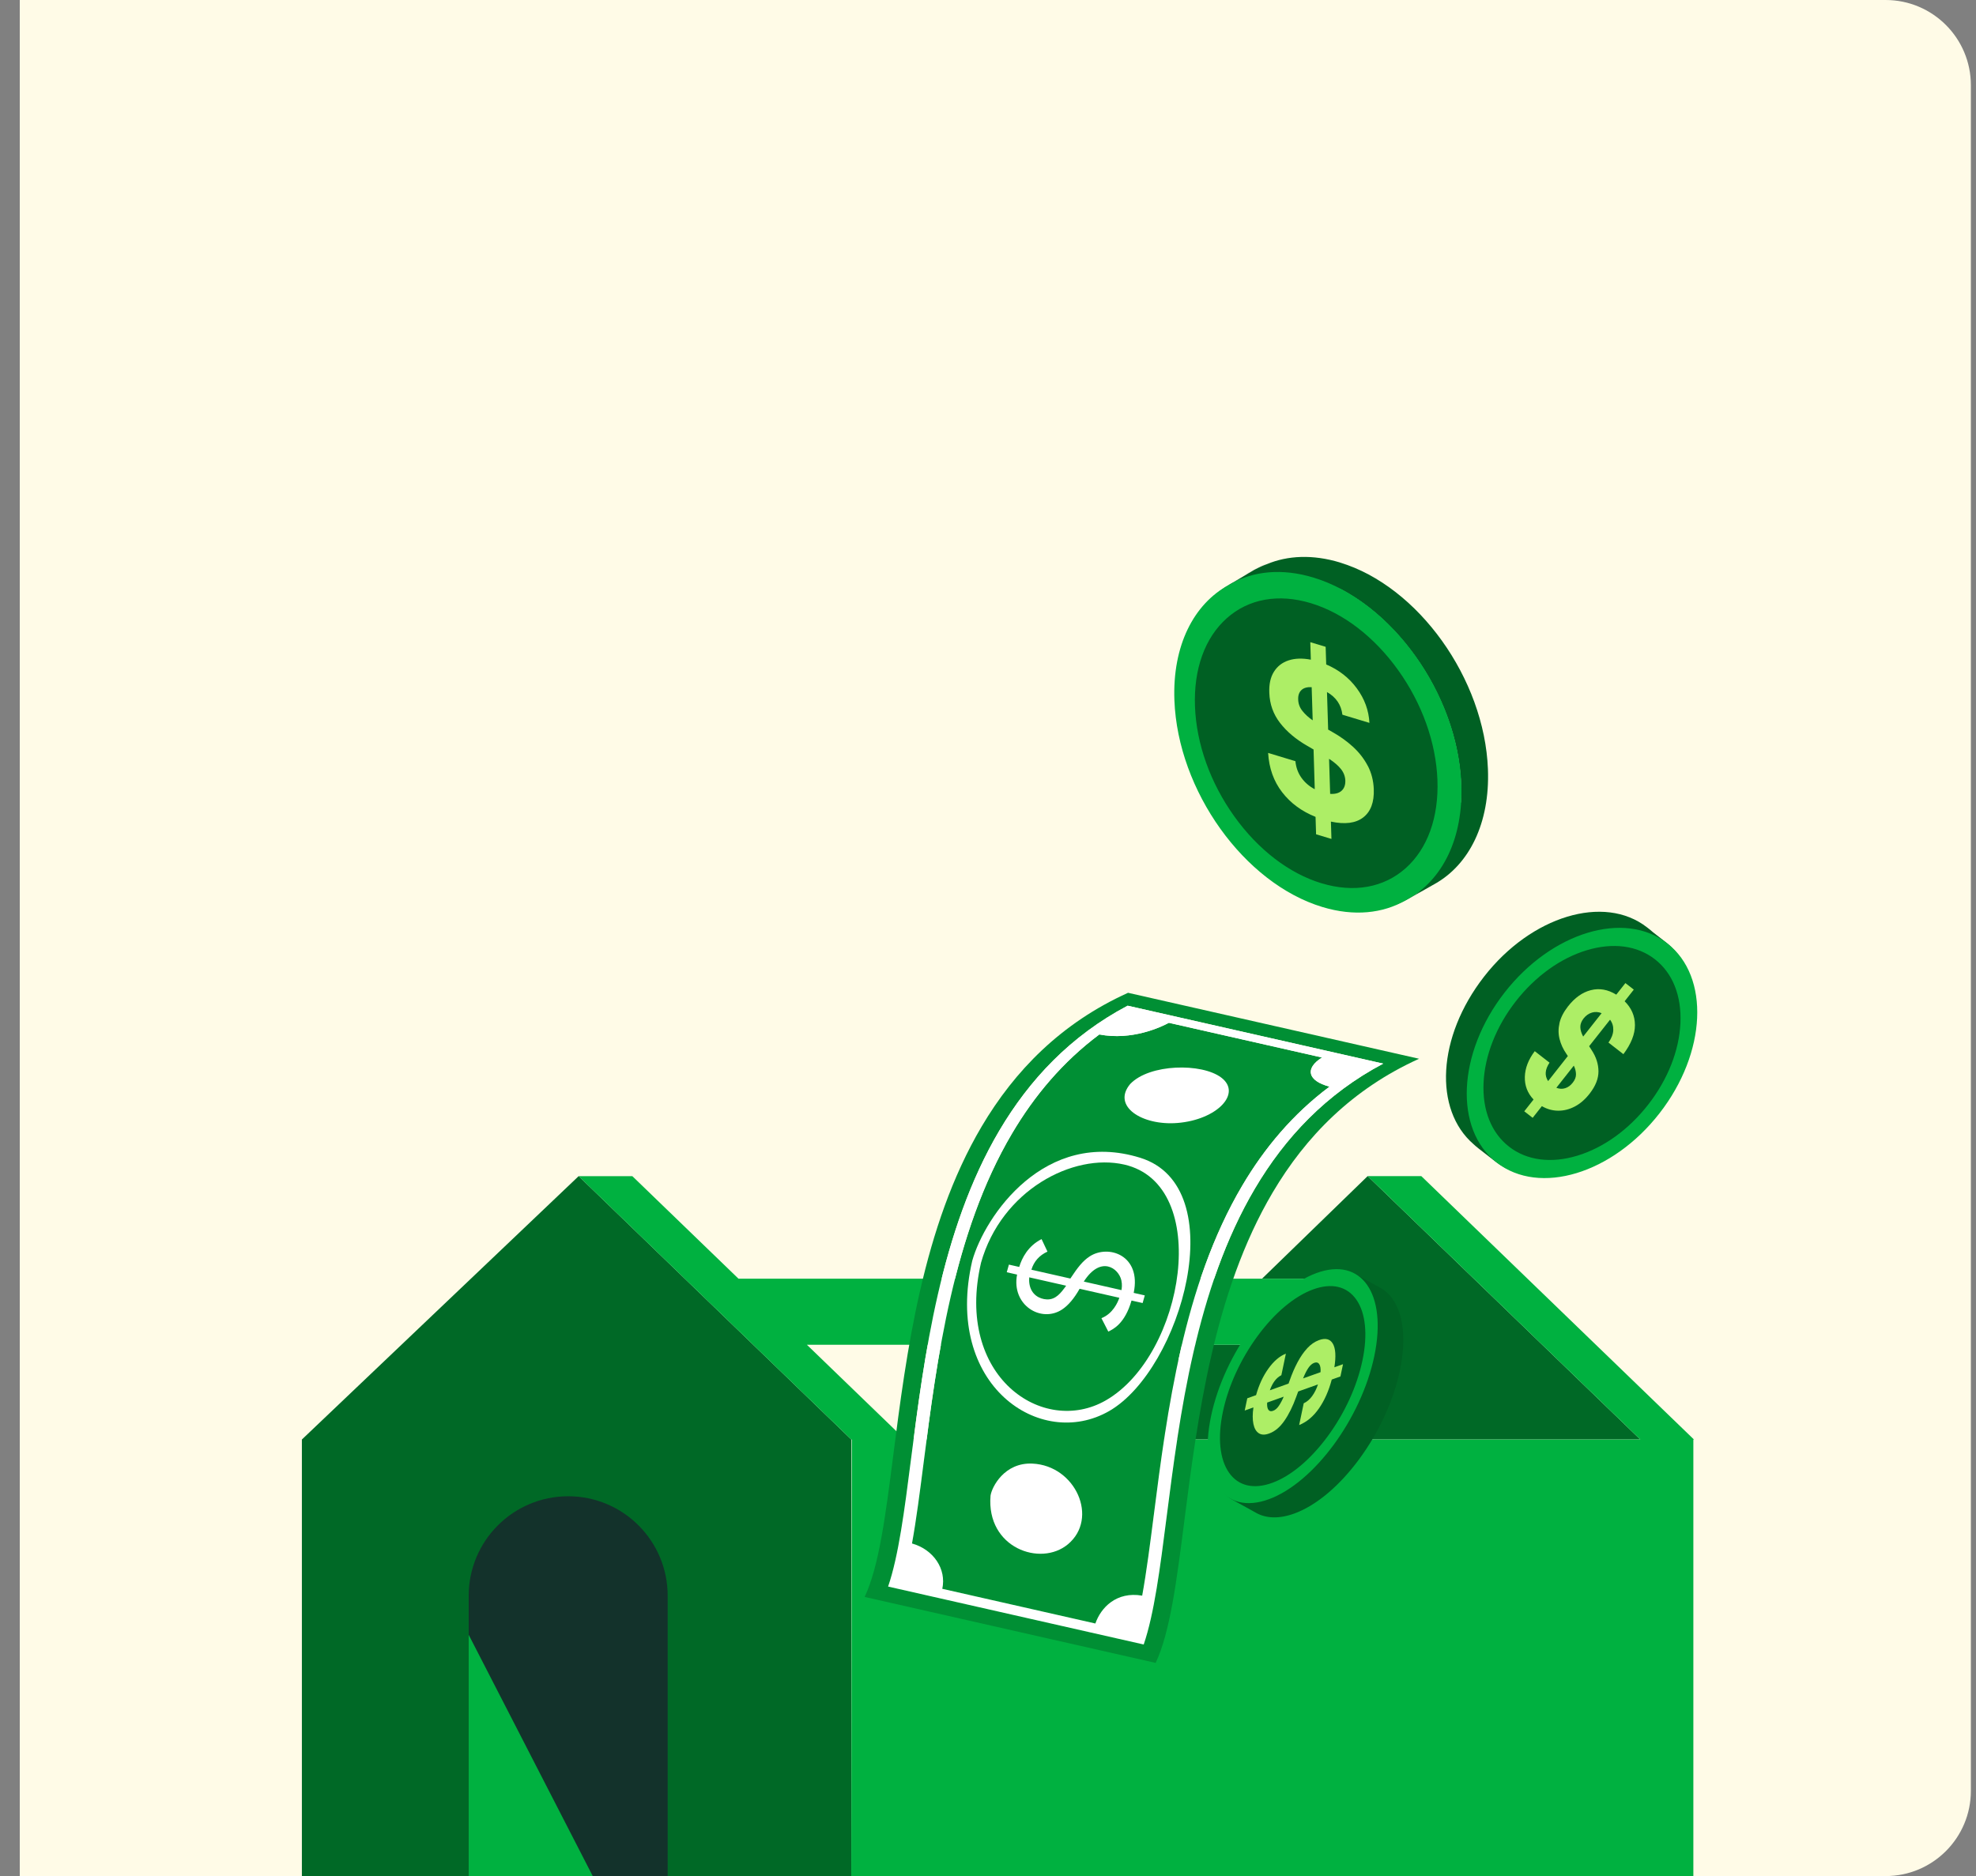 <svg width="556" height="528" viewBox="0 0 556 528" fill="none" xmlns="http://www.w3.org/2000/svg">
<rect x="0" y="0" width="556" height="528" fill="#808080" stroke="none"/>
<g clip-path="url(#clip0_2111_26293)">
<path d="M5.559 0H530.559C543.813 0 554.559 10.745 554.559 24V504C554.559 517.255 543.813 528 530.559 528H5.559V0Z" fill="#FFFBE7"/>
<path d="M162.822 331.007L84.943 405.133V528.45H239.536V405.133L162.822 331.007Z" fill="#006926"/>
<path d="M389.488 369.159C389.488 374.293 385.325 378.456 380.191 378.456H335.975L308.511 405.125H461.545L384.831 330.999L355.122 359.854H380.191C385.325 359.854 389.488 364.016 389.488 369.151V369.159Z" fill="#006926"/>
<path d="M399.941 331.007H384.831L461.545 405.133H254.646L227.039 378.464H380.182C385.317 378.464 389.479 374.301 389.479 369.167C389.479 364.032 385.317 359.87 380.182 359.87H207.792L177.923 331.015H162.813L239.527 405.141H239.67L239.527 528.466H476.471V405.141H476.646L399.932 331.015L399.941 331.007Z" fill="#00B140"/>
<mask id="mask0_2111_26293" style="mask-type:luminance" maskUnits="userSpaceOnUse" x="346" y="157" width="31" height="8">
<path d="M352.949 160.789C359.177 157.268 366.988 156.388 375.594 158.878L369.428 162.367C362.391 160.255 355.851 160.366 350.231 162.327L352.949 160.789Z" fill="white" stroke="white" stroke-width="0.413"/>
</mask>
<g mask="url(#mask0_2111_26293)">
<mask id="path-6-inside-1_2111_26293" fill="white">
<path d="M346.179 164.382L352.847 160.609C353.168 160.426 353.489 160.256 353.817 160.088L347.148 163.861C346.821 164.029 346.499 164.199 346.179 164.382Z"/>
</mask>
<path d="M346.179 164.382L352.847 160.609C353.168 160.426 353.489 160.256 353.817 160.088L347.148 163.861C346.821 164.029 346.499 164.199 346.179 164.382Z" fill="#00B140"/>
<path d="M346.179 164.382L345.974 164.024L346.382 164.741L346.179 164.382ZM352.847 160.609L353.05 160.969L353.052 160.968L352.847 160.609ZM353.817 160.088L354.02 160.448L353.629 159.721L353.817 160.088ZM347.148 163.861L347.337 164.228L347.344 164.224L347.352 164.22L347.148 163.861ZM346.179 164.382L346.382 164.741L353.05 160.969L352.847 160.609L352.644 160.25L345.975 164.023L346.179 164.382ZM352.847 160.609L353.052 160.968C353.365 160.789 353.68 160.622 354.005 160.456L353.817 160.088L353.629 159.721C353.298 159.89 352.97 160.063 352.642 160.251L352.847 160.609ZM353.817 160.088L353.614 159.729L346.945 163.502L347.148 163.861L347.352 164.22L354.02 160.448L353.817 160.088ZM347.148 163.861L346.96 163.494C346.63 163.663 346.302 163.836 345.974 164.024L346.179 164.382L346.384 164.74C346.696 164.561 347.012 164.395 347.337 164.228L347.148 163.861Z" fill="#353537" mask="url(#path-6-inside-1_2111_26293)"/>
<mask id="path-8-inside-2_2111_26293" fill="white">
<path d="M347.148 163.86L353.817 160.088C354.432 159.776 355.057 159.486 355.697 159.228L349.029 163C348.387 163.265 347.763 163.548 347.148 163.86Z"/>
</mask>
<path d="M347.148 163.86L353.817 160.088C354.432 159.776 355.057 159.486 355.697 159.228L349.029 163C348.387 163.265 347.763 163.548 347.148 163.86Z" fill="#00B140"/>
<path d="M347.148 163.86L346.945 163.501L347.335 164.228L347.148 163.86ZM353.817 160.088L353.63 159.72L353.622 159.724L353.614 159.729L353.817 160.088ZM355.697 159.228L355.9 159.587L355.542 158.845L355.697 159.228ZM349.029 163L349.186 163.382L349.21 163.372L349.232 163.36L349.029 163ZM347.148 163.86L347.352 164.22L354.02 160.447L353.817 160.088L353.614 159.729L346.945 163.501L347.148 163.86ZM353.817 160.088L354.004 160.456C354.61 160.148 355.224 159.864 355.852 159.611L355.697 159.228L355.542 158.845C354.89 159.109 354.254 159.403 353.63 159.72L353.817 160.088ZM355.697 159.228L355.494 158.869L348.825 162.641L349.029 163L349.232 163.36L355.9 159.587L355.697 159.228ZM349.029 163L348.872 162.619C348.22 162.887 347.587 163.175 346.962 163.492L347.148 163.86L347.335 164.228C347.94 163.922 348.553 163.643 349.186 163.382L349.029 163Z" fill="#353537" mask="url(#path-8-inside-2_2111_26293)"/>
<mask id="path-10-inside-3_2111_26293" fill="white">
<path d="M349.029 163.001L355.698 159.228C356.324 158.971 356.967 158.739 357.616 158.528L350.947 162.301C350.293 162.51 349.656 162.744 349.029 163.001Z"/>
</mask>
<path d="M349.029 163.001L355.698 159.228C356.324 158.971 356.967 158.739 357.616 158.528L350.947 162.301C350.293 162.51 349.656 162.744 349.029 163.001Z" fill="#00B140"/>
<path d="M349.029 163.001L348.826 162.642L349.186 163.383L349.029 163.001ZM355.698 159.228L355.541 158.847L355.517 158.856L355.495 158.869L355.698 159.228ZM357.616 158.528L357.819 158.888L357.488 158.136L357.616 158.528ZM350.947 162.301L351.073 162.694L351.113 162.681L351.15 162.66L350.947 162.301ZM349.029 163.001L349.233 163.36L355.901 159.588L355.698 159.228L355.495 158.869L348.826 162.642L349.029 163.001ZM355.698 159.228L355.854 159.61C356.47 159.358 357.103 159.129 357.743 158.921L357.616 158.528L357.488 158.136C356.832 158.35 356.179 158.585 355.541 158.847L355.698 159.228ZM357.616 158.528L357.412 158.169L350.744 161.942L350.947 162.301L351.15 162.66L357.819 158.888L357.616 158.528ZM350.947 162.301L350.822 161.908C350.157 162.12 349.509 162.358 348.873 162.619L349.029 163.001L349.186 163.383C349.803 163.13 350.43 162.9 351.073 162.694L350.947 162.301Z" fill="#353537" mask="url(#path-10-inside-3_2111_26293)"/>
<path d="M357.701 158.717C357.835 158.674 357.97 158.634 358.105 158.594L352.861 161.56C352.752 161.585 352.644 161.612 352.535 161.639L357.701 158.717Z" fill="#00B140" stroke="#353537" stroke-width="0.413"/>
<path d="M359.683 158.171C359.965 158.105 360.249 158.044 360.536 157.988L354.947 161.15C354.693 161.189 354.441 161.232 354.191 161.278L359.683 158.171Z" fill="#00B140" stroke="#353537" stroke-width="0.413"/>
<path d="M361.757 157.775C362.146 157.717 362.538 157.667 362.934 157.624L357.144 160.9C356.776 160.929 356.41 160.963 356.047 161.005L361.757 157.775Z" fill="#00B140" stroke="#353537" stroke-width="0.413"/>
<path d="M363.937 157.532C364.431 157.495 364.931 157.471 365.437 157.461L359.507 160.816C359.028 160.813 358.552 160.824 358.079 160.845L363.937 157.532Z" fill="#00B140" stroke="#353537" stroke-width="0.413"/>
<path d="M366.286 157.458C366.898 157.462 367.514 157.487 368.139 157.529L362.116 160.937C361.511 160.886 360.914 160.851 360.321 160.833L366.286 157.458Z" fill="#00B140" stroke="#353537" stroke-width="0.413"/>
<path d="M368.876 157.587C369.631 157.657 370.396 157.752 371.169 157.877L365.069 161.327C364.313 161.196 363.565 161.09 362.827 161.008L368.876 157.587Z" fill="#00B140" stroke="#353537" stroke-width="0.413"/>
<path d="M371.812 157.987C372.789 158.165 373.777 158.386 374.775 158.652L368.62 162.134C367.636 161.86 366.661 161.634 365.697 161.446L371.812 157.987Z" fill="#00B140" stroke="#353537" stroke-width="0.413"/>
<path d="M375.342 158.807C375.425 158.831 375.508 158.856 375.592 158.88L369.428 162.367C369.345 162.341 369.262 162.316 369.179 162.292L375.342 158.807Z" fill="#00B140" stroke="#353537" stroke-width="0.413"/>
</g>
<path d="M377.025 158.303C369.375 155.988 362.321 156.317 356.418 158.795C356.294 158.84 356.168 158.89 356.042 158.939C355.96 158.973 355.874 159 355.792 159.034C355.785 159.037 355.769 159.044 355.762 159.048C355.466 159.164 355.173 159.287 354.885 159.418C354.9 159.411 354.91 159.402 354.925 159.394C354.856 159.427 354.787 159.459 354.718 159.491C354.559 159.561 354.406 159.633 354.251 159.711C354.175 159.747 354.093 159.781 354.014 159.822C353.991 159.833 353.974 159.846 353.951 159.857C353.643 160.006 353.338 160.163 353.037 160.328C353.085 160.301 353.133 160.273 353.175 160.244C353.034 160.32 352.892 160.396 352.756 160.474L345.733 164.647L346.063 164.473C346.199 164.395 346.357 164.325 346.497 164.255C346.745 164.115 347 163.972 347.251 163.821C348.019 163.437 348.805 163.091 349.614 162.786C341.964 168.804 337.426 179.409 337.938 192.878C338.905 218.335 357.554 244.379 379.581 251.048C386.894 253.26 393.652 253.061 399.399 250.875C399.381 250.888 399.364 250.901 399.352 250.915C399.271 250.981 399.187 251.04 399.106 251.106C398.992 251.192 398.878 251.278 398.764 251.364C398.601 251.483 398.439 251.597 398.27 251.713C398.21 251.756 398.151 251.798 398.091 251.84C397.972 251.924 397.847 252.006 397.722 252.088C397.606 252.161 397.497 252.235 397.382 252.308C397.289 252.37 397.197 252.432 397.101 252.487C396.815 252.663 396.531 252.834 396.235 253.001L402.904 249.228C402.904 249.228 402.921 249.215 402.929 249.212L403.807 248.715C413.358 243.313 419.251 231.735 418.67 216.486C417.702 191.03 399.054 164.986 377.027 158.317L377.025 158.303ZM398.633 243.149C398.633 243.149 398.648 243.142 398.658 243.133C398.65 243.136 398.642 243.14 398.633 243.149ZM397.85 243.54C397.918 243.508 397.98 243.479 398.049 243.447C397.985 243.481 397.918 243.508 397.85 243.54ZM397.195 243.838C397.27 243.808 397.347 243.772 397.415 243.74C397.341 243.77 397.264 243.806 397.195 243.838ZM396.554 244.102C396.62 244.076 396.687 244.049 396.756 244.017C396.689 244.043 396.62 244.076 396.554 244.102ZM395.912 244.348C395.912 244.348 395.956 244.332 395.971 244.325C395.95 244.33 395.927 244.341 395.912 244.348ZM395.065 244.633C395.13 244.612 395.195 244.591 395.265 244.572C395.201 244.593 395.136 244.614 395.065 244.633ZM393.679 245.023C393.755 245.006 393.825 244.987 393.904 244.964C393.827 244.981 393.755 245.006 393.679 245.023ZM393 245.179C393.042 245.168 393.084 245.158 393.123 245.153C393.082 245.164 393.04 245.174 393 245.179ZM391.372 245.462C391.452 245.453 391.533 245.438 391.619 245.43C391.537 245.445 391.457 245.455 391.372 245.462ZM390.653 245.552C390.733 245.543 390.812 245.534 390.898 245.526C390.818 245.536 390.738 245.545 390.653 245.552ZM389.942 245.62C390.001 245.616 390.054 245.61 390.107 245.603C390.054 245.61 389.995 245.614 389.942 245.62ZM387.506 245.695C387.595 245.695 387.676 245.699 387.76 245.697C387.676 245.699 387.589 245.693 387.506 245.695ZM389.058 245.676C389.116 245.672 389.173 245.673 389.237 245.671C389.179 245.675 389.122 245.674 389.058 245.676ZM376.332 165.528C376.659 165.627 376.983 165.731 377.311 165.843C377.351 165.858 377.38 165.881 377.412 165.899C377.55 165.974 377.683 166.047 377.821 166.123C378.002 166.22 378.183 166.317 378.356 166.417C378.483 166.489 378.616 166.562 378.741 166.639C378.978 166.775 379.22 166.913 379.455 167.055C379.539 167.105 379.628 167.156 379.71 167.211C379.882 167.317 380.055 167.418 380.226 167.524C380.366 167.613 380.502 167.694 380.642 167.782C380.75 167.853 380.863 167.926 380.973 167.991C381.195 168.134 381.416 168.278 381.638 168.421C381.787 168.519 381.93 168.616 382.079 168.714C382.211 168.806 382.351 168.894 382.483 168.987C382.656 169.106 382.823 169.224 382.996 169.343C383.022 169.359 383.046 169.381 383.067 169.394C383.275 169.539 383.476 169.688 383.682 169.839C383.758 169.892 383.832 169.95 383.909 170.003C384.029 170.091 384.156 170.181 384.275 170.275C384.46 170.412 384.65 170.557 384.833 170.699C384.908 170.758 384.984 170.811 385.053 170.867C385.331 171.082 385.602 171.3 385.878 171.521C385.932 171.566 385.982 171.603 386.036 171.648C386.327 171.88 386.614 172.123 386.903 172.361C386.981 172.427 387.053 172.492 387.131 172.558C387.146 172.569 387.161 172.581 387.17 172.591C387.398 172.787 387.626 172.984 387.854 173.181C388.148 173.439 388.446 173.706 388.738 173.97C388.82 174.044 388.901 174.118 388.981 174.197C389.153 174.355 389.323 174.518 389.495 174.675C389.589 174.766 389.691 174.854 389.785 174.945C389.876 175.029 389.964 175.118 390.055 175.202C390.271 175.413 390.487 175.624 390.703 175.836C390.816 175.946 390.923 176.055 391.036 176.166C391.27 176.396 391.497 176.631 391.722 176.871C391.808 176.966 391.903 177.057 391.989 177.152C392.094 177.266 392.199 177.38 392.312 177.49C392.469 177.655 392.625 177.82 392.78 177.99C392.889 178.112 393.003 178.235 393.111 178.357C393.263 178.52 393.406 178.686 393.552 178.847C393.666 178.97 393.778 179.1 393.885 179.227C394.03 179.388 394.168 179.552 394.311 179.718C394.424 179.848 394.536 179.977 394.646 180.112C394.762 180.249 394.872 180.384 394.99 180.516C395.344 180.943 395.693 181.367 396.038 181.803C396.077 181.855 396.121 181.909 396.159 181.961C396.478 182.362 396.79 182.767 397.094 183.176C397.167 183.272 397.24 183.368 397.314 183.465C397.618 183.873 397.916 184.279 398.212 184.691C398.254 184.751 398.296 184.811 398.342 184.878C398.6 185.238 398.85 185.602 399.1 185.965C399.184 186.084 399.267 186.209 399.351 186.329C399.562 186.64 399.766 186.956 399.973 187.265C400.035 187.357 400.1 187.457 400.162 187.55C400.423 187.955 400.683 188.361 400.934 188.775C400.998 188.881 401.058 188.979 401.121 189.084C401.299 189.384 401.485 189.679 401.661 189.985C401.745 190.123 401.823 190.259 401.906 190.397C402.066 190.677 402.226 190.957 402.385 191.237C402.463 191.373 402.541 191.51 402.617 191.651C402.778 191.945 402.934 192.236 403.095 192.529C403.151 192.639 403.214 192.744 403.27 192.853C403.482 193.254 403.691 193.66 403.895 194.064C403.94 194.15 403.98 194.234 404.025 194.321C404.184 194.638 404.337 194.954 404.495 195.272C404.566 195.412 404.634 195.557 404.697 195.701C404.812 195.946 404.927 196.19 405.042 196.435C405.143 196.65 405.236 196.868 405.336 197.082C405.435 197.302 405.533 197.522 405.63 197.747C405.7 197.906 405.766 198.057 405.836 198.216C405.951 198.479 406.063 198.749 406.176 199.018C406.269 199.236 406.354 199.458 406.447 199.676C406.556 199.956 406.672 200.233 406.78 200.514C406.807 200.581 406.83 200.64 406.857 200.707C406.98 201.018 407.089 201.331 407.205 201.646C407.284 201.865 407.364 202.085 407.444 202.304L407.451 202.32C407.561 202.632 407.672 202.94 407.776 203.25C407.829 203.403 407.88 203.561 407.933 203.714C408.002 203.929 408.076 204.147 408.144 204.362C408.204 204.549 408.264 204.736 408.324 204.923C408.336 204.959 408.348 204.995 408.361 205.031C408.457 205.346 408.553 205.66 408.644 205.973C408.684 206.108 408.726 206.237 408.761 206.371C408.846 206.662 408.924 206.957 409.002 207.252C409.053 207.429 409.103 207.607 409.148 207.782C409.146 207.787 409.153 207.803 409.157 207.81C409.269 208.239 409.374 208.67 409.479 209.102C409.51 209.228 409.535 209.351 409.566 209.477C409.578 209.532 409.59 209.587 409.602 209.642C409.67 209.947 409.738 210.251 409.806 210.555C409.839 210.694 409.866 210.831 409.896 210.975C409.984 211.401 410.07 211.833 410.151 212.262C410.184 212.452 410.219 212.636 410.252 212.826C410.322 213.214 410.39 213.607 410.447 213.996C410.474 214.184 410.507 214.374 410.533 214.568C410.544 214.642 410.556 214.716 410.565 214.795C410.614 215.137 410.66 215.484 410.706 215.831C410.716 215.911 410.727 215.985 410.736 216.065C410.782 216.431 410.823 216.795 410.857 217.157C410.865 217.224 410.867 217.288 410.875 217.354C410.884 217.434 410.888 217.512 410.9 217.586C410.929 217.857 410.951 218.132 410.972 218.406C410.991 218.636 411.007 218.857 411.02 219.085C411.028 219.221 411.042 219.359 411.05 219.496C411.075 219.918 411.099 220.346 411.113 220.764C411.129 221.196 411.137 221.631 411.142 222.059C411.144 222.193 411.143 222.32 411.145 222.454C411.146 222.683 411.144 222.918 411.144 223.146C411.14 223.279 411.143 223.413 411.14 223.545C411.138 223.672 411.137 223.799 411.136 223.925C411.132 224.166 411.126 224.411 411.116 224.649C411.111 224.857 411.101 225.063 411.092 225.263C411.087 225.401 411.076 225.537 411.07 225.675C409.749 231.593 407.012 236.555 403.019 240.117C401.952 241.067 400.819 241.898 399.624 242.604C394.102 245.525 387.41 245.978 380.293 243.823C371.182 241.064 362.461 234.371 355.736 224.979C349.012 215.586 345.087 204.617 344.685 194.086C344.286 183.562 347.457 174.739 353.615 169.244C354.694 168.28 355.853 167.446 357.066 166.726C362.578 163.833 369.246 163.391 376.347 165.54L376.332 165.528ZM386.031 245.626C385.982 245.621 385.933 245.616 385.882 245.617C385.931 245.622 385.98 245.627 386.031 245.626ZM355.351 167.71C355.086 167.881 354.826 168.054 354.568 168.241C354.824 168.06 355.086 167.881 355.351 167.71ZM354.476 168.303C354.195 168.5 353.921 168.713 353.653 168.928C353.921 168.713 354.201 168.502 354.476 168.303ZM384.512 245.466C384.422 245.453 384.337 245.441 384.244 245.433C384.335 245.447 384.42 245.458 384.512 245.466ZM383.707 245.354C383.636 245.341 383.557 245.331 383.485 245.318C383.562 245.333 383.636 245.341 383.707 245.354ZM381.951 245.025C381.868 245.008 381.78 244.989 381.699 244.966C381.782 244.983 381.87 245.003 381.951 245.025ZM380.357 244.634C380.276 244.612 380.195 244.589 380.112 244.572C380.193 244.595 380.274 244.617 380.357 244.634Z" fill="#006023"/>
<path d="M402.306 191.09C388.471 166.63 363.334 154.675 346.16 164.389C328.987 174.102 326.28 201.805 340.114 226.265C353.949 250.725 379.086 262.679 396.26 252.966C413.433 243.252 416.14 215.549 402.306 191.09Z" fill="#006023"/>
<path d="M384.86 215.52C385.893 217.501 386.46 219.701 386.55 222.111C386.682 225.782 385.69 228.424 383.583 230.054C381.476 231.684 378.442 232.077 374.489 231.229L374.637 236.107L370.315 234.802L370.164 229.898C366.265 228.338 363.131 226.032 360.762 222.959C358.392 219.892 357.079 216.202 356.819 211.9L364.498 214.225C364.675 216.025 365.253 217.593 366.224 218.935C367.196 220.278 368.435 221.335 369.941 222.113L369.605 210.939L367.824 209.902C364.628 208.069 362.078 205.922 360.175 203.462C358.272 201.002 357.263 198.178 357.154 194.993C357.048 192.59 357.482 190.611 358.447 189.065C359.411 187.518 360.79 186.446 362.578 185.858C364.367 185.27 366.451 185.202 368.836 185.656L368.686 180.733L373.008 182.037L373.163 187C376.706 188.507 379.579 190.745 381.768 193.715C383.958 196.685 385.145 199.93 385.326 203.446L377.72 201.147C377.386 198.357 375.936 196.226 373.385 194.771L373.71 205.339L374.802 205.961C376.998 207.186 378.964 208.588 380.694 210.172C382.424 211.755 383.808 213.539 384.847 215.522L384.86 215.52ZM377.459 222.575C378.218 221.915 378.578 220.951 378.545 219.668C378.49 218.466 378.068 217.38 377.292 216.413C376.51 215.444 375.404 214.492 373.969 213.555L374.274 223.422C375.645 223.516 376.707 223.232 377.464 222.577M369.36 202.739L369.074 193.401C367.805 193.324 366.843 193.594 366.194 194.211C365.54 194.827 365.237 195.703 365.281 196.831C365.304 198.035 365.7 199.124 366.476 200.091C367.247 201.055 368.212 201.938 369.367 202.736" fill="#ADEE66"/>
<path d="M369.547 162.541C360.71 159.867 352.674 160.719 346.272 164.333L345.321 164.873C345.44 164.808 345.559 164.743 345.678 164.678C335.917 169.992 329.868 181.666 330.451 197.106C331.418 222.562 350.066 248.607 372.096 255.27C380.984 257.961 389.062 257.081 395.477 253.414C395.444 253.434 395.404 253.458 395.371 253.478L396.322 252.937C405.873 247.535 411.766 235.957 411.185 220.708C410.217 195.252 391.569 169.208 369.542 162.539L369.547 162.541ZM371.849 248.589C362.738 245.83 354.017 239.137 347.292 229.745C340.568 220.352 336.643 209.383 336.241 198.852C335.839 188.321 339.015 179.5 345.173 174.005C351.331 168.51 359.737 167.004 368.85 169.758C377.961 172.517 386.683 179.21 393.407 188.603C400.132 197.995 404.056 208.964 404.459 219.496C404.857 230.019 401.687 238.842 395.529 244.337C389.37 249.832 380.959 251.336 371.851 248.584L371.849 248.589Z" fill="#00B140"/>
<path d="M414.585 321.987C415.03 322.403 415.492 322.803 415.978 323.181L420.592 326.771C432.638 336.143 453.148 329.929 466.403 312.893C479.658 295.856 480.638 274.447 468.592 265.076L465.2 262.436C464.834 262.105 464.454 261.786 464.063 261.481L463.403 260.968C451.357 251.597 430.847 257.81 417.592 274.847C404.337 291.884 403.413 312.293 414.585 321.987Z" fill="#006023"/>
<path d="M438.79 287.974C439.134 286.433 439.938 284.853 441.196 283.236C443.113 280.788 445.268 279.259 447.661 278.659C450.054 278.059 452.427 278.479 454.781 279.933L457.35 276.677L459.713 278.516L457.137 281.789C459.061 283.699 460.027 285.928 460.035 288.49C460.044 291.051 458.962 293.782 456.784 296.685L452.587 293.419C453.448 292.192 453.895 291.027 453.937 289.919C453.976 288.815 453.673 287.834 453.03 286.985L447.147 294.442L447.843 295.53C449.118 297.459 449.76 299.454 449.771 301.511C449.779 303.565 448.954 305.658 447.285 307.788C446.043 309.399 444.649 310.607 443.116 311.411C441.577 312.215 440.013 312.61 438.414 312.593C436.818 312.58 435.295 312.151 433.846 311.315L431.255 314.6L428.891 312.761L431.505 309.447C429.805 307.653 428.986 305.526 429.053 303.07C429.119 300.614 430.052 298.203 431.845 295.839L436.003 299.073C434.711 300.995 434.577 302.724 435.603 304.262L441.154 297.21L440.718 296.551C439.822 295.249 439.19 293.878 438.827 292.437C438.461 291 438.451 289.509 438.799 287.97L438.79 287.974ZM447.924 284.985C447.024 285.245 446.233 285.805 445.561 286.661C444.945 287.468 444.644 288.281 444.67 289.093C444.697 289.911 444.963 290.787 445.47 291.729L450.66 285.141C449.737 284.772 448.823 284.719 447.923 284.978M442.836 299.909L437.923 306.142C438.787 306.482 439.619 306.519 440.424 306.255C441.226 305.995 441.925 305.485 442.512 304.731C443.158 303.93 443.466 303.123 443.446 302.31C443.423 301.495 443.222 300.699 442.833 299.913" fill="#ADEE66"/>
<path d="M421.136 327.193C409.091 317.821 410.07 296.413 423.325 279.376C436.58 262.339 457.091 256.126 469.136 265.497C481.182 274.869 480.202 296.277 466.947 313.314C453.692 330.351 433.182 336.564 421.136 327.193ZM446.456 267.439C439.058 269.678 431.966 274.792 426.486 281.835C421.007 288.878 417.793 297.01 417.439 304.735C417.087 312.457 419.632 318.842 424.617 322.72C429.601 326.598 436.415 327.494 443.814 325.255C451.212 323.016 458.304 317.902 463.786 310.855C469.269 303.808 472.482 295.677 472.831 287.959C473.186 280.24 470.638 273.852 465.653 269.974C460.669 266.096 453.855 265.2 446.456 267.439Z" fill="#00B140"/>
<path d="M381.197 358.436C381.381 358.538 381.563 358.649 381.743 358.764C378.92 357.257 375.296 357.134 371.07 358.691C358.384 363.358 345.116 381.389 341.433 398.96C339.076 410.205 341.216 418.536 346.386 421.851C346.345 421.828 346.303 421.808 346.262 421.784L346.413 421.865C346.651 422.019 346.899 422.158 347.154 422.291C347.082 422.252 347.005 422.215 346.934 422.175L352.443 425.215C352.584 425.298 352.732 425.379 352.875 425.457C352.799 425.416 352.726 425.381 352.651 425.34L353.472 425.795C356.313 427.362 359.982 427.511 364.269 425.935C376.951 421.266 390.223 403.237 393.906 385.666C396.344 374.035 393.967 365.519 388.403 362.445L387.83 362.13C387.756 362.085 387.678 362.039 387.602 361.998L382.527 359.196C382.357 359.089 382.186 358.987 382.01 358.887L381.189 358.433L381.197 358.436ZM348.085 422.717C348.061 422.708 348.041 422.701 348.017 422.693C348.033 422.698 348.045 422.703 348.061 422.708C348.069 422.711 348.077 422.714 348.085 422.717ZM354.299 426.057C354.343 426.073 354.391 426.09 354.436 426.102C354.468 426.113 354.504 426.126 354.536 426.138C354.427 426.103 354.313 426.067 354.204 426.032C354.232 426.042 354.264 426.053 354.292 426.063L354.299 426.057ZM354.644 426.163C354.759 426.196 354.874 426.228 354.99 426.257L354.998 426.259C354.866 426.225 354.734 426.191 354.607 426.154C354.619 426.159 354.631 426.163 354.643 426.167L354.644 426.163ZM355.111 426.286C355.156 426.298 355.201 426.31 355.252 426.319C355.201 426.31 355.148 426.295 355.099 426.282C355.103 426.284 355.107 426.285 355.115 426.288L355.111 426.286ZM353.735 425.853C353.858 425.902 353.986 425.948 354.109 425.993C353.982 425.947 353.858 425.902 353.735 425.853Z" fill="#006023"/>
<path d="M367.817 379.453C368.818 378.369 369.925 377.607 371.124 377.163C372.95 376.498 374.252 376.832 375.029 378.16C375.806 379.489 375.952 381.701 375.461 384.804L377.893 383.938L377.168 387.386L374.726 388.258C373.886 391.425 372.686 394.137 371.118 396.39C369.551 398.644 367.696 400.203 365.551 401.064L366.834 394.94C367.733 394.527 368.524 393.85 369.206 392.913C369.887 391.975 370.436 390.88 370.846 389.632L365.282 391.615L364.733 393.111C363.766 395.794 362.657 398.041 361.402 399.852C360.148 401.663 358.723 402.857 357.139 403.429C355.942 403.878 354.962 403.864 354.208 403.375C353.454 402.886 352.944 402.019 352.682 400.768C352.419 399.517 352.419 397.963 352.684 396.102L350.231 396.979L350.955 393.531L353.429 392.647C354.238 389.754 355.397 387.253 356.916 385.149C358.43 383.043 360.065 381.654 361.816 380.971L360.545 387.037C359.15 387.722 358.066 389.138 357.302 391.279L362.567 389.397L362.897 388.482C363.538 386.643 364.27 384.951 365.091 383.404C365.91 381.86 366.818 380.543 367.82 379.459L367.817 379.453ZM371.203 383.919C370.889 383.449 370.414 383.327 369.775 383.557C369.172 383.787 368.628 384.269 368.133 385.003C367.638 385.737 367.145 386.716 366.653 387.939L371.57 386.184C371.638 385.142 371.518 384.385 371.203 383.919ZM361.198 393.078L356.546 394.739C356.488 395.703 356.608 396.383 356.904 396.779C357.199 397.175 357.631 397.267 358.194 397.059C358.796 396.856 359.34 396.388 359.838 395.66C360.332 394.93 360.786 394.072 361.202 393.08" fill="#ADEE66"/>
<path d="M340.762 398.566C344.445 380.994 357.713 362.964 370.399 358.296C383.081 353.627 390.382 364.086 386.699 381.658C383.017 399.229 369.748 417.259 357.063 421.927C344.377 426.595 337.08 416.137 340.762 398.566ZM381.644 365.764C379.011 361.99 374.673 360.977 369.431 362.908C364.185 364.838 358.66 369.482 353.873 375.987C349.088 382.489 345.615 390.073 344.091 397.34C342.568 404.607 343.181 410.684 345.81 414.456C348.444 418.226 352.782 419.24 358.028 417.31C363.274 415.38 368.795 410.734 373.58 404.233C378.367 397.728 381.838 390.147 383.362 382.88C384.884 375.617 384.272 369.536 381.644 365.764Z" fill="#00B140"/>
<path d="M159.874 421.106C144.412 421.106 131.882 433.637 131.882 449.099V528.451H187.866V449.099C187.866 433.637 175.336 421.106 159.874 421.106Z" fill="#13322B"/>
<path d="M131.882 460.097V528.452H167.018L131.882 460.097Z" fill="#00B140"/>
</g>
<path d="M321.809 462.824L249.901 446.521C252.868 437.815 254.491 425.139 256.323 410.82C260.015 381.966 264.584 346.306 281.2 318.176C289.635 303.895 301.178 291.559 317.289 283.041L389.204 299.344C373.092 307.861 361.551 320.204 353.115 334.479C336.499 362.608 331.93 398.268 328.237 427.115C326.405 441.434 324.783 454.11 321.815 462.817L321.809 462.824ZM399.295 297.974L317.407 279.41C298.595 287.917 285.513 301.303 276.21 317.049C259.594 345.178 255.025 380.838 251.329 409.689C249.188 426.418 247.332 440.905 243.284 449.437L325.172 468.002C329.22 459.469 331.076 444.983 333.217 428.253C336.913 399.402 341.475 363.743 358.098 335.613C367.401 319.867 380.48 306.484 399.295 297.974Z" fill="#008F34"/>
<path d="M309.325 291.136C299.025 298.832 291.039 308.372 284.773 318.986C268.157 347.116 263.588 382.776 259.895 411.623C258.834 419.911 257.84 427.651 256.62 434.388C262.69 436.101 266.356 441.586 265.141 447.145L308.222 456.912C309.738 452.508 314.095 447.809 321.394 449.072C322.614 442.336 323.608 434.595 324.669 426.307C328.365 397.456 332.927 361.797 349.55 333.667C355.82 323.056 363.805 313.516 374.103 305.817C367.961 304.184 367.073 300.738 371.984 297.616L328.904 287.849C326.643 289.064 318.558 292.892 309.328 291.133L309.325 291.136Z" fill="#008F34"/>
<path d="M273.571 354.812C265.455 389.802 292.709 408.273 312.104 397.115C332.381 385.447 347.055 333.976 320.829 325.841C293.953 317.502 277.121 342.246 273.571 354.812Z" fill="white"/>
<path d="M276.041 355.37C268.588 387.388 293.444 404.314 311.162 394.111C333.303 381.366 341.161 333.411 316.325 327.751C301.891 324.458 281.795 334.994 276.038 355.373L276.041 355.37Z" fill="#008F34"/>
<path d="M278.711 420.977C277.514 435.618 292.772 441.045 300.477 434.627C309.227 427.339 302.702 412.479 290.501 411.911C282.597 411.543 279.042 418.527 278.707 420.974L278.711 420.977Z" fill="white"/>
<path d="M318.023 305.064C312.756 311.312 321.319 316.857 331.319 316.047C342.411 315.147 349.545 307.745 343.627 303.267C338.156 299.126 323.47 299.372 318.023 305.064Z" fill="white"/>
<path d="M315.559 363.087L304.954 360.683C309.709 353.26 314.754 356.88 315.526 360.34C315.795 361.546 315.636 362.587 315.559 363.087ZM299.991 361.845C298.578 363.799 297.114 365.818 294.552 365.702C292.525 365.608 290.177 364.427 289.665 361.38C289.527 360.565 289.582 359.869 289.608 359.494L299.995 361.848L299.991 361.845ZM283.886 355.908C283.68 356.626 283.477 357.341 283.277 358.059L286.183 358.716C284.531 367.309 292.958 372.433 298.851 368.535C300.593 367.382 302.251 365.424 303.778 362.709L314.954 365.241C314.516 366.538 313.155 369.7 309.916 370.988C310.492 372.12 311.268 373.631 311.848 374.759C313.244 374.091 316.516 372.531 318.386 366.019L321.509 366.725C321.708 366.007 321.911 365.292 322.117 364.573L318.994 363.867C321.209 353.278 311.894 350.149 306.6 353.606C304.642 354.886 303.238 356.704 301.172 359.829L290.213 357.346C290.921 355.009 292.442 353.294 294.733 352.25C294.234 351.193 293.568 349.786 293.072 348.732C289.249 350.664 287.545 354.058 286.784 356.565L283.879 355.908L283.886 355.908Z" fill="white"/>
<path d="M317.289 283.041C301.177 291.559 289.636 303.901 281.2 318.176C264.584 346.305 260.015 381.965 256.319 410.816C254.487 425.135 252.865 437.811 249.897 446.518L321.812 462.82C324.78 454.113 326.402 441.437 328.234 427.118C331.93 398.267 336.492 362.608 353.112 334.482C361.547 320.2 373.089 307.865 389.201 299.347L317.289 283.041ZM349.543 333.674C332.927 361.804 328.358 397.464 324.662 426.315C323.601 434.602 322.607 442.343 321.387 449.079C314.084 447.821 309.731 452.515 308.215 456.919L265.134 447.152C266.348 441.593 262.686 436.105 256.613 434.395C257.833 427.659 258.827 419.918 259.888 411.63C263.584 382.779 268.146 347.12 284.766 318.994C291.036 308.383 299.021 298.843 309.318 291.144C318.548 292.903 326.637 289.079 328.893 287.86L371.974 297.627C367.059 300.746 367.951 304.195 374.092 305.828C363.792 313.524 355.806 323.064 349.54 333.678L349.543 333.674Z" fill="white"/>
<defs>
<clipPath id="clip0_2111_26293">
<rect width="555.558" height="528" fill="white"/>
</clipPath>
</defs>
</svg>
